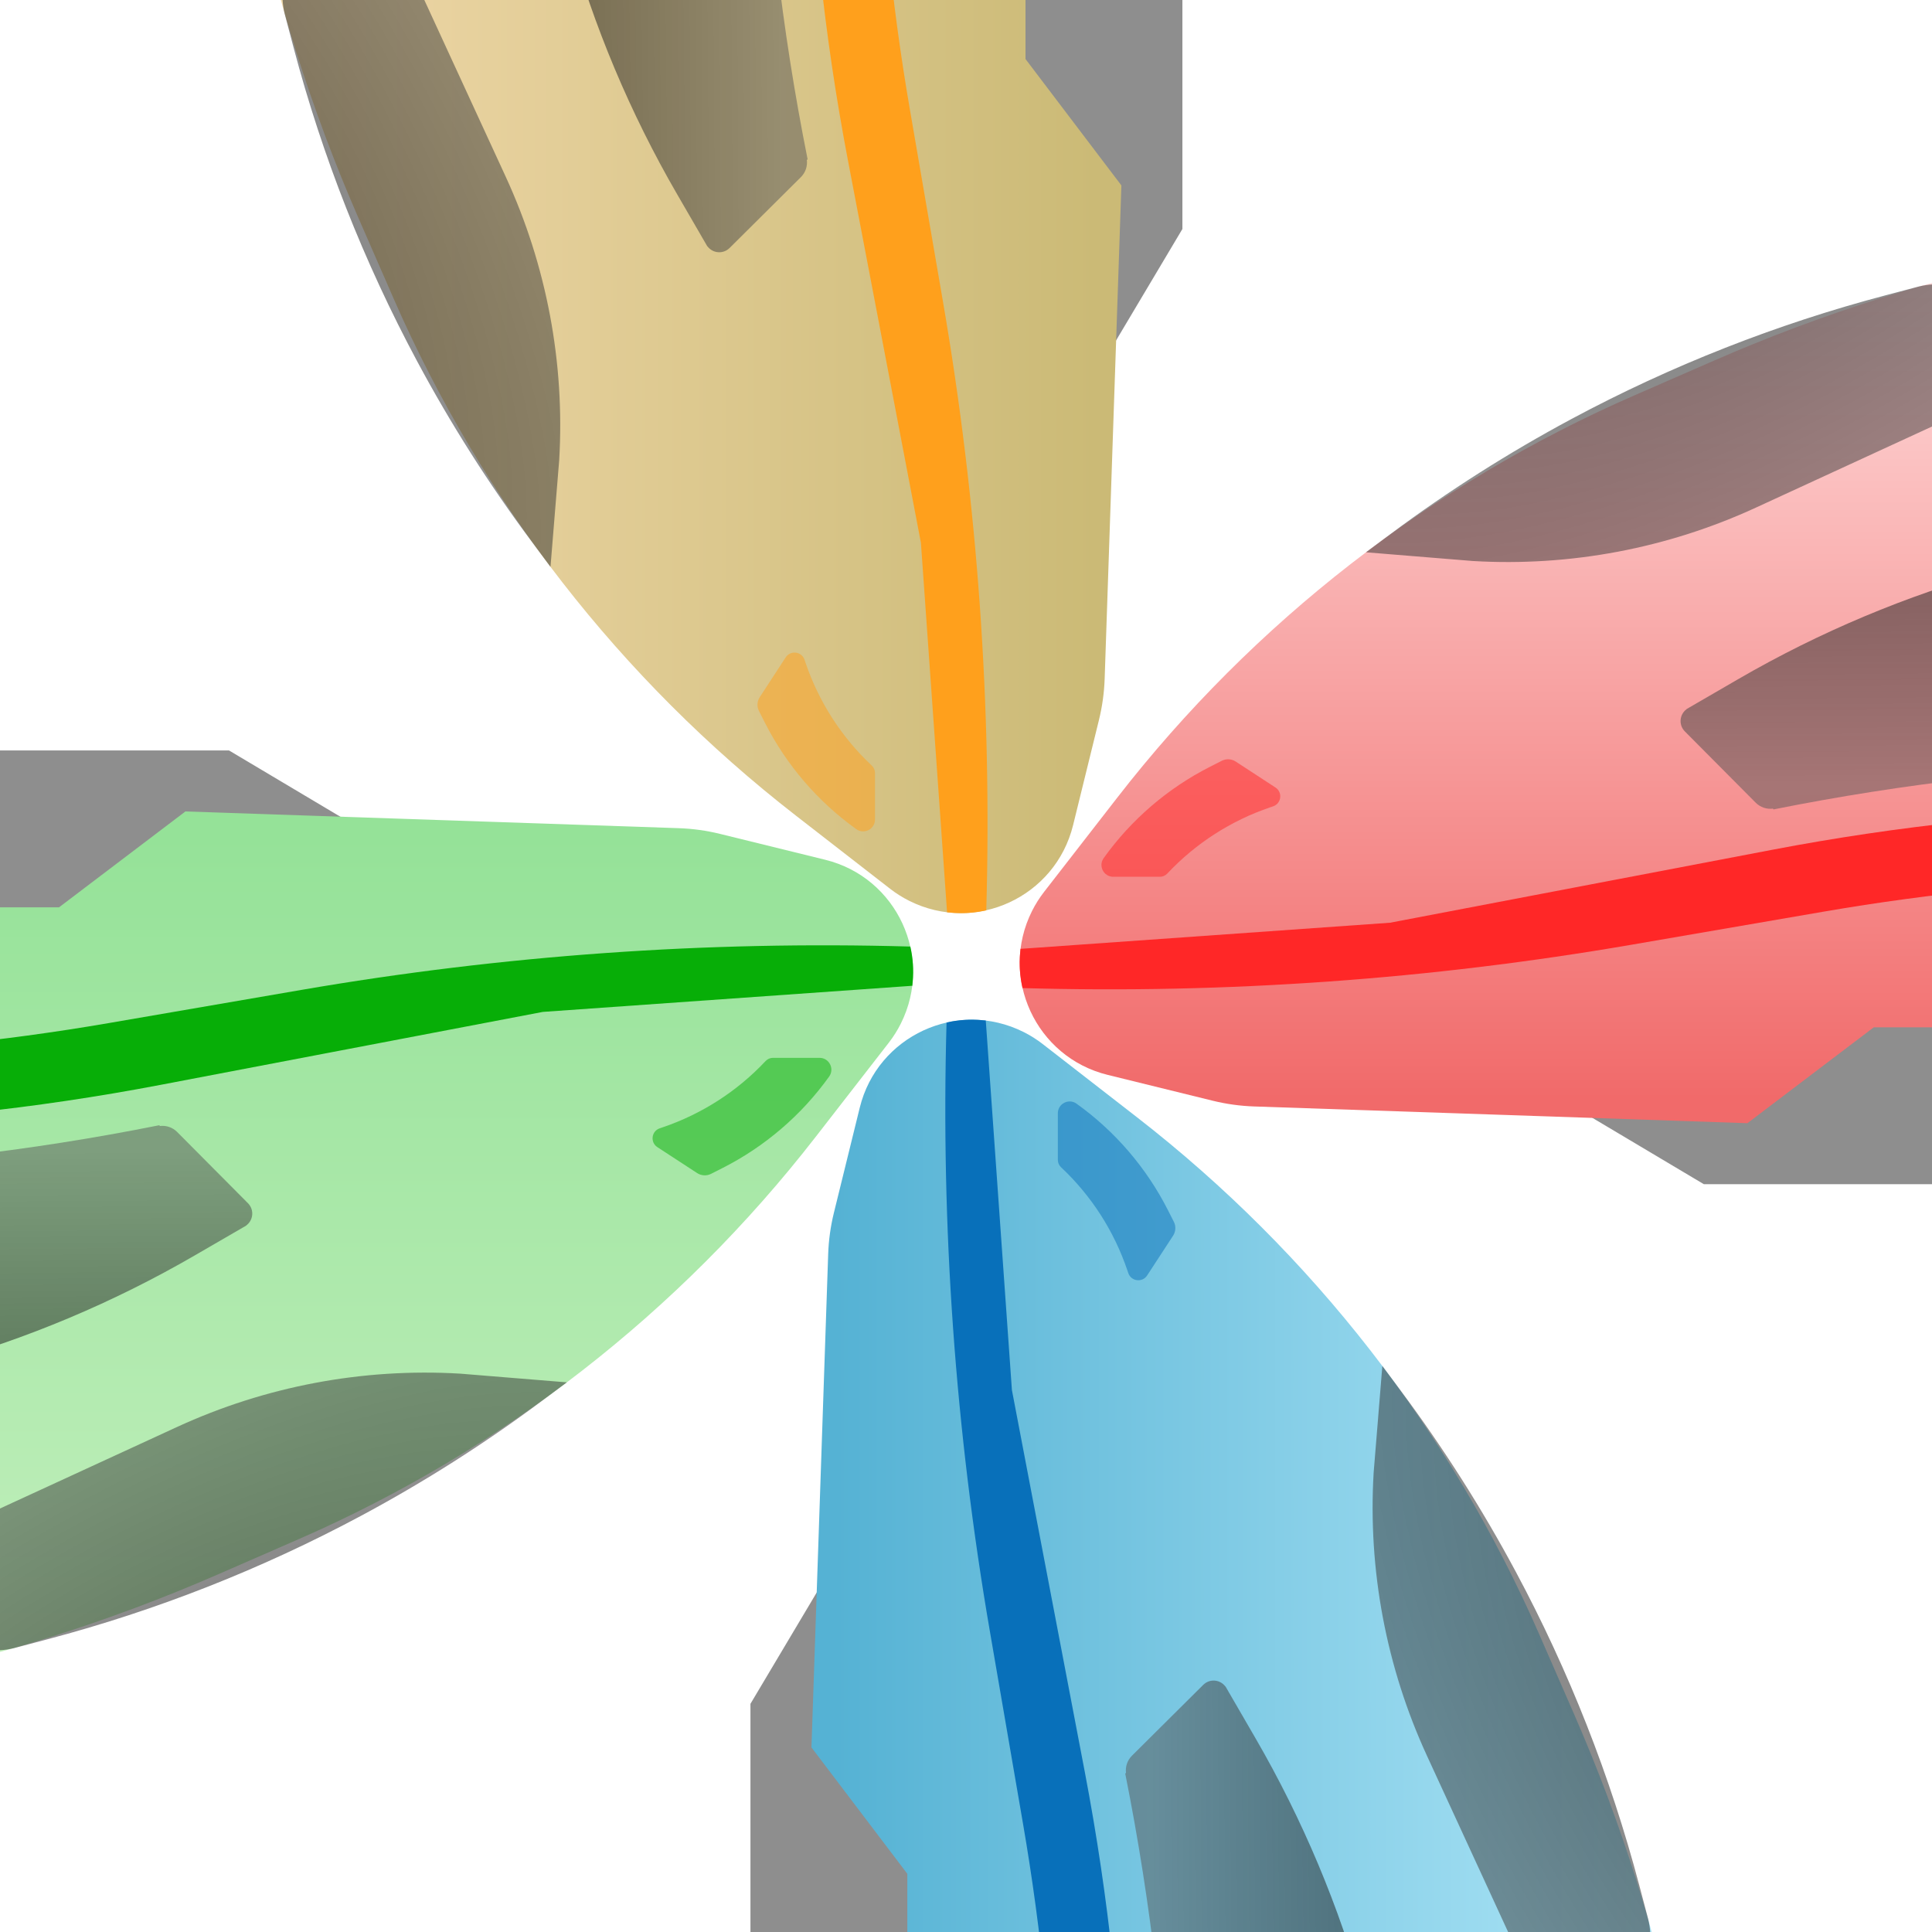 <svg width="184" height="184" viewBox="0 0 184 184" fill="none" xmlns="http://www.w3.org/2000/svg">
<g clip-path="url(#clip0_73_139)">
<path d="M275.992 95.349H163.93L144.838 102.404L162.27 112.78H275.992V95.349Z" fill="#1F1F1F" fill-opacity="0.5"/>
<path d="M228.834 21.058C206.298 20.783 183.96 25.302 163.303 34.316L155.678 37.644C136.31 46.096 119.37 59.27 106.41 75.961L99.433 84.946C98.991 85.515 98.605 86.128 98.283 86.773C95.129 93.081 98.645 100.686 105.494 102.37L115.502 104.832C116.794 105.15 118.115 105.332 119.444 105.377L166.42 106.97L178.457 97.839H637.08V26.037L228.834 21.058Z" fill="url(#paint0_linear_73_139)"/>
<path d="M179.544 28.133L182.765 27.281C190.145 25.514 193.865 35.827 187.055 39.178L185.927 39.733L167.224 48.346C158.794 52.228 149.537 53.974 140.272 53.429L130.091 52.599L132.491 50.813C137.948 46.752 143.698 43.101 149.693 39.889C159.152 34.822 169.17 30.876 179.544 28.133Z" fill="url(#paint1_radial_73_139)" fill-opacity="0.5"/>
<path d="M216.64 50.524C198.679 50.796 181.087 55.67 165.546 64.679L160.61 67.54L160.619 67.549C159.938 68.056 159.859 69.051 160.461 69.657L167.211 76.449C167.653 76.892 168.261 77.085 168.848 77.013L168.911 77.086C181.34 74.6 193.956 73.156 206.625 72.768L228.261 72.106H283.123C284.227 72.106 285.123 71.21 285.123 70.106V52.524C285.123 51.419 284.227 50.524 283.123 50.524H216.64Z" fill="url(#paint2_radial_73_139)" fill-opacity="0.5"/>
<path d="M364.811 77.087H205.019V77.087C192.866 77.363 180.756 78.647 168.814 80.926L132.387 87.878L97.191 90.368L97.156 90.747C97.053 91.871 97.129 93.004 97.382 94.103V94.103V94.103C116.796 94.656 136.218 93.273 155.358 89.978L173.699 86.82C184.051 85.037 194.518 84.004 205.019 83.727V83.727H364.811V77.087Z" fill="#FF2727"/>
<path d="M121.246 76.794L120.983 76.884C117.24 78.15 113.868 80.32 111.165 83.201C110.983 83.394 110.729 83.504 110.464 83.504H106.028C105.111 83.504 104.579 82.468 105.113 81.723C107.745 78.049 111.223 75.064 115.253 73.018L116.359 72.457C116.782 72.242 117.288 72.27 117.686 72.529L121.473 75.001C122.176 75.459 122.041 76.526 121.246 76.794Z" fill="#FF2727" fill-opacity="0.5"/>
<path d="M88.903 275.992L88.903 163.93L81.847 144.838L71.471 162.27L71.471 275.992L88.903 275.992Z" fill="#1F1F1F" fill-opacity="0.5"/>
<path d="M163.193 228.835C163.468 206.298 158.949 183.96 149.935 163.303L146.607 155.678C138.156 136.31 124.981 119.37 108.29 106.41L99.305 99.433C98.736 98.991 98.123 98.605 97.478 98.283C91.17 95.129 83.565 98.645 81.881 105.494L79.419 115.503C79.101 116.794 78.919 118.115 78.874 119.444L77.281 166.421L86.412 178.457L86.412 637.08L158.215 637.08L163.193 228.835Z" fill="url(#paint3_linear_73_139)"/>
<path d="M156.118 179.544L156.97 182.765C158.737 190.145 148.424 193.865 145.074 187.056L144.518 185.927L135.905 167.224C132.023 158.794 130.277 149.537 130.822 140.273L131.652 130.092L133.438 132.491C137.499 137.948 141.151 143.698 144.363 149.694C149.43 159.152 153.375 169.17 156.118 179.544Z" fill="url(#paint4_radial_73_139)" fill-opacity="0.5"/>
<path d="M133.727 216.64C133.455 198.679 128.581 181.087 119.572 165.547L116.711 160.61L116.702 160.619C116.195 159.938 115.2 159.859 114.594 160.462L107.802 167.212C107.359 167.653 107.166 168.261 107.238 168.848L107.165 168.911C109.651 181.34 111.095 193.956 111.483 206.626L112.145 228.261L112.145 283.123C112.145 284.227 113.041 285.123 114.145 285.123L131.727 285.123C132.832 285.123 133.727 284.227 133.727 283.123L133.727 216.64Z" fill="url(#paint5_radial_73_139)" fill-opacity="0.5"/>
<path d="M107.164 364.811L107.164 205.019V205.019C106.888 192.866 105.604 180.756 103.325 168.815L96.373 132.387L93.883 97.191L93.504 97.156C92.38 97.053 91.248 97.129 90.148 97.382V97.382V97.382C89.596 116.796 90.978 136.218 94.273 155.359L97.432 173.699C99.214 184.051 100.247 194.519 100.524 205.019V205.019L100.524 364.811L107.164 364.811Z" fill="#0870BA"/>
<path d="M107.457 121.246L107.367 120.983C106.101 117.24 103.932 113.868 101.051 111.165C100.857 110.983 100.747 110.73 100.747 110.464L100.747 106.028C100.747 105.112 101.784 104.579 102.529 105.113C106.202 107.745 109.188 111.223 111.233 115.253L111.794 116.359C112.009 116.782 111.981 117.288 111.722 117.686L109.251 121.473C108.792 122.176 107.726 122.041 107.457 121.246Z" fill="#0870BA" fill-opacity="0.5"/>
<path d="M-91.912 88.903L20.15 88.903L39.242 81.847L21.81 71.471L-91.912 71.471L-91.912 88.903Z" fill="#1F1F1F" fill-opacity="0.5"/>
<path d="M-44.755 163.193C-22.218 163.468 0.119 158.949 20.776 149.935L28.401 146.607C47.77 138.156 64.71 124.981 77.67 108.29L84.647 99.305C85.089 98.736 85.474 98.123 85.797 97.478C88.951 91.17 85.435 83.565 78.586 81.881L68.577 79.419C67.286 79.101 65.965 78.919 64.636 78.874L17.659 77.281L5.623 86.412L-453 86.412L-453 158.215L-44.755 163.193Z" fill="url(#paint6_linear_73_139)"/>
<path d="M4.536 156.118L1.315 156.97C-6.066 158.737 -9.785 148.424 -2.976 145.074L-1.848 144.518L16.856 135.905C25.286 132.023 34.542 130.277 43.807 130.822L53.988 131.652L51.588 133.438C46.132 137.499 40.382 141.151 34.386 144.363C24.927 149.43 14.91 153.375 4.536 156.118Z" fill="url(#paint7_radial_73_139)" fill-opacity="0.5"/>
<path d="M-32.56 133.727C-14.599 133.455 2.992 128.581 18.533 119.572L23.47 116.711L23.461 116.702C24.141 116.195 24.22 115.2 23.618 114.594L16.868 107.803C16.427 107.359 15.819 107.166 15.231 107.238L15.169 107.165C2.739 109.651 -9.876 111.095 -22.546 111.483L-44.182 112.145L-99.043 112.145C-100.148 112.145 -101.043 113.041 -101.043 114.145L-101.043 131.727C-101.043 132.832 -100.148 133.727 -99.043 133.727L-32.56 133.727Z" fill="url(#paint8_radial_73_139)" fill-opacity="0.5"/>
<path d="M-180.731 107.165L-20.94 107.165V107.165C-8.786 106.888 3.324 105.604 15.265 103.325L51.693 96.373L86.889 93.883L86.924 93.504C87.027 92.381 86.951 91.248 86.698 90.148V90.148V90.148C67.283 89.596 47.862 90.978 28.721 94.274L10.38 97.432C0.028 99.214 -10.439 100.248 -20.94 100.524V100.524L-180.731 100.524L-180.731 107.165Z" fill="#07AE07"/>
<path d="M62.833 107.457L63.097 107.368C66.839 106.101 70.212 103.932 72.915 101.051C73.097 100.857 73.35 100.747 73.615 100.747L78.052 100.747C78.968 100.747 79.501 101.784 78.967 102.529C76.335 106.202 72.857 109.188 68.827 111.233L67.721 111.794C67.297 112.009 66.791 111.981 66.394 111.722L62.606 109.251C61.904 108.792 62.039 107.726 62.833 107.457Z" fill="#07AE07" fill-opacity="0.5"/>
<path d="M95.177 -91.912L95.177 20.15L102.233 39.242L112.609 21.81L112.609 -91.912L95.177 -91.912Z" fill="#1F1F1F" fill-opacity="0.5"/>
<path d="M20.886 -44.755C20.612 -22.218 25.13 0.119 34.144 20.776L37.472 28.401C45.924 47.77 59.099 64.71 75.79 77.67L84.774 84.647C85.344 85.089 85.956 85.474 86.601 85.797C92.91 88.951 100.515 85.435 102.199 78.586L104.661 68.577C104.978 67.286 105.161 65.965 105.206 64.636L106.799 17.659L97.668 5.623L97.668 -453L25.865 -453L20.886 -44.755Z" fill="url(#paint9_linear_73_139)"/>
<path d="M27.962 4.536L27.11 1.315C25.342 -6.066 35.655 -9.785 39.006 -2.976L39.561 -1.848L48.175 16.856C52.057 25.286 53.803 34.542 53.258 43.807L52.428 53.988L50.642 51.588C46.581 46.132 42.929 40.382 39.717 34.386C34.65 24.927 30.705 14.91 27.962 4.536Z" fill="url(#paint10_radial_73_139)" fill-opacity="0.5"/>
<path d="M50.352 -32.56C50.624 -14.599 55.498 2.992 64.508 18.533L67.369 23.47L67.378 23.461C67.884 24.141 68.879 24.22 69.485 23.618L76.277 16.868C76.721 16.427 76.913 15.819 76.842 15.231L76.915 15.169C74.429 2.739 72.984 -9.876 72.597 -22.546L71.934 -44.182L71.934 -99.043C71.934 -100.148 71.039 -101.043 69.934 -101.043L52.352 -101.043C51.248 -101.043 50.352 -100.148 50.352 -99.043L50.352 -32.56Z" fill="url(#paint11_radial_73_139)" fill-opacity="0.5"/>
<path d="M76.915 -180.731L76.915 -20.94V-20.94C77.191 -8.786 78.475 3.324 80.754 15.265L87.706 51.693L90.197 86.889L90.575 86.924C91.699 87.027 92.832 86.951 93.932 86.698V86.698V86.698C94.484 67.283 93.102 47.862 89.806 28.721L86.648 10.38C84.866 0.028 83.832 -10.439 83.556 -20.94V-20.94L83.556 -180.731L76.915 -180.731Z" fill="#FFA01C"/>
<path d="M76.623 62.834L76.712 63.097C77.978 66.839 80.148 70.212 83.029 72.915C83.223 73.097 83.332 73.35 83.332 73.616L83.332 78.052C83.332 78.968 82.296 79.501 81.551 78.967C77.878 76.335 74.892 72.857 72.847 68.827L72.286 67.721C72.071 67.297 72.098 66.791 72.358 66.394L74.829 62.606C75.287 61.904 76.354 62.039 76.623 62.834Z" fill="#FFA01C" fill-opacity="0.5"/>
</g>
<defs>
<linearGradient id="paint0_linear_73_139" x1="367.098" y1="21.046" x2="367.098" y2="104.638" gradientUnits="userSpaceOnUse">
<stop stop-color="#FFE2E2"/>
<stop offset="1" stop-color="#F16A6A"/>
</linearGradient>
<radialGradient id="paint1_radial_73_139" cx="0" cy="0" r="1" gradientUnits="userSpaceOnUse" gradientTransform="translate(166.42 21.471) rotate(61.721) scale(37.232 100.181)">
<stop/>
<stop offset="1" stop-color="#565656"/>
</radialGradient>
<radialGradient id="paint2_radial_73_139" cx="0" cy="0" r="1" gradientUnits="userSpaceOnUse" gradientTransform="translate(154.288 50.524) rotate(90) scale(24.205 311.991)">
<stop/>
<stop offset="1" stop-color="#565656"/>
</radialGradient>
<linearGradient id="paint3_linear_73_139" x1="163.205" y1="367.098" x2="79.614" y2="367.098" gradientUnits="userSpaceOnUse">
<stop stop-color="#B4E9F9"/>
<stop offset="1" stop-color="#55B2D4"/>
</linearGradient>
<radialGradient id="paint4_radial_73_139" cx="0" cy="0" r="1" gradientUnits="userSpaceOnUse" gradientTransform="translate(162.78 166.42) rotate(151.721) scale(37.232 100.181)">
<stop/>
<stop offset="1" stop-color="#565656"/>
</radialGradient>
<radialGradient id="paint5_radial_73_139" cx="0" cy="0" r="1" gradientUnits="userSpaceOnUse" gradientTransform="translate(133.727 154.288) rotate(180) scale(24.205 311.991)">
<stop/>
<stop offset="1" stop-color="#565656"/>
</radialGradient>
<linearGradient id="paint6_linear_73_139" x1="-183.018" y1="163.205" x2="-183.018" y2="79.614" gradientUnits="userSpaceOnUse">
<stop stop-color="#C5F0BF"/>
<stop offset="1" stop-color="#95E298"/>
</linearGradient>
<radialGradient id="paint7_radial_73_139" cx="0" cy="0" r="1" gradientUnits="userSpaceOnUse" gradientTransform="translate(17.659 162.78) rotate(-118.279) scale(37.232 100.181)">
<stop/>
<stop offset="1" stop-color="#565656"/>
</radialGradient>
<radialGradient id="paint8_radial_73_139" cx="0" cy="0" r="1" gradientUnits="userSpaceOnUse" gradientTransform="translate(29.792 133.727) rotate(-90) scale(24.205 311.991)">
<stop/>
<stop offset="1" stop-color="#565656"/>
</radialGradient>
<linearGradient id="paint9_linear_73_139" x1="20.875" y1="-183.018" x2="104.466" y2="-183.018" gradientUnits="userSpaceOnUse">
<stop stop-color="#F2DAAD"/>
<stop offset="1" stop-color="#CBBA76"/>
</linearGradient>
<radialGradient id="paint10_radial_73_139" cx="0" cy="0" r="1" gradientUnits="userSpaceOnUse" gradientTransform="translate(21.299 17.659) rotate(-28.279) scale(37.232 100.181)">
<stop/>
<stop offset="1" stop-color="#565656"/>
</radialGradient>
<radialGradient id="paint11_radial_73_139" cx="0" cy="0" r="1" gradientUnits="userSpaceOnUse" gradientTransform="translate(50.352 29.792) scale(24.205 311.991)">
<stop/>
<stop offset="1" stop-color="#565656"/>
</radialGradient>
<clipPath id="clip0_73_139">
<rect width="184" height="184" fill="white"/>
</clipPath>
</defs>
</svg>

